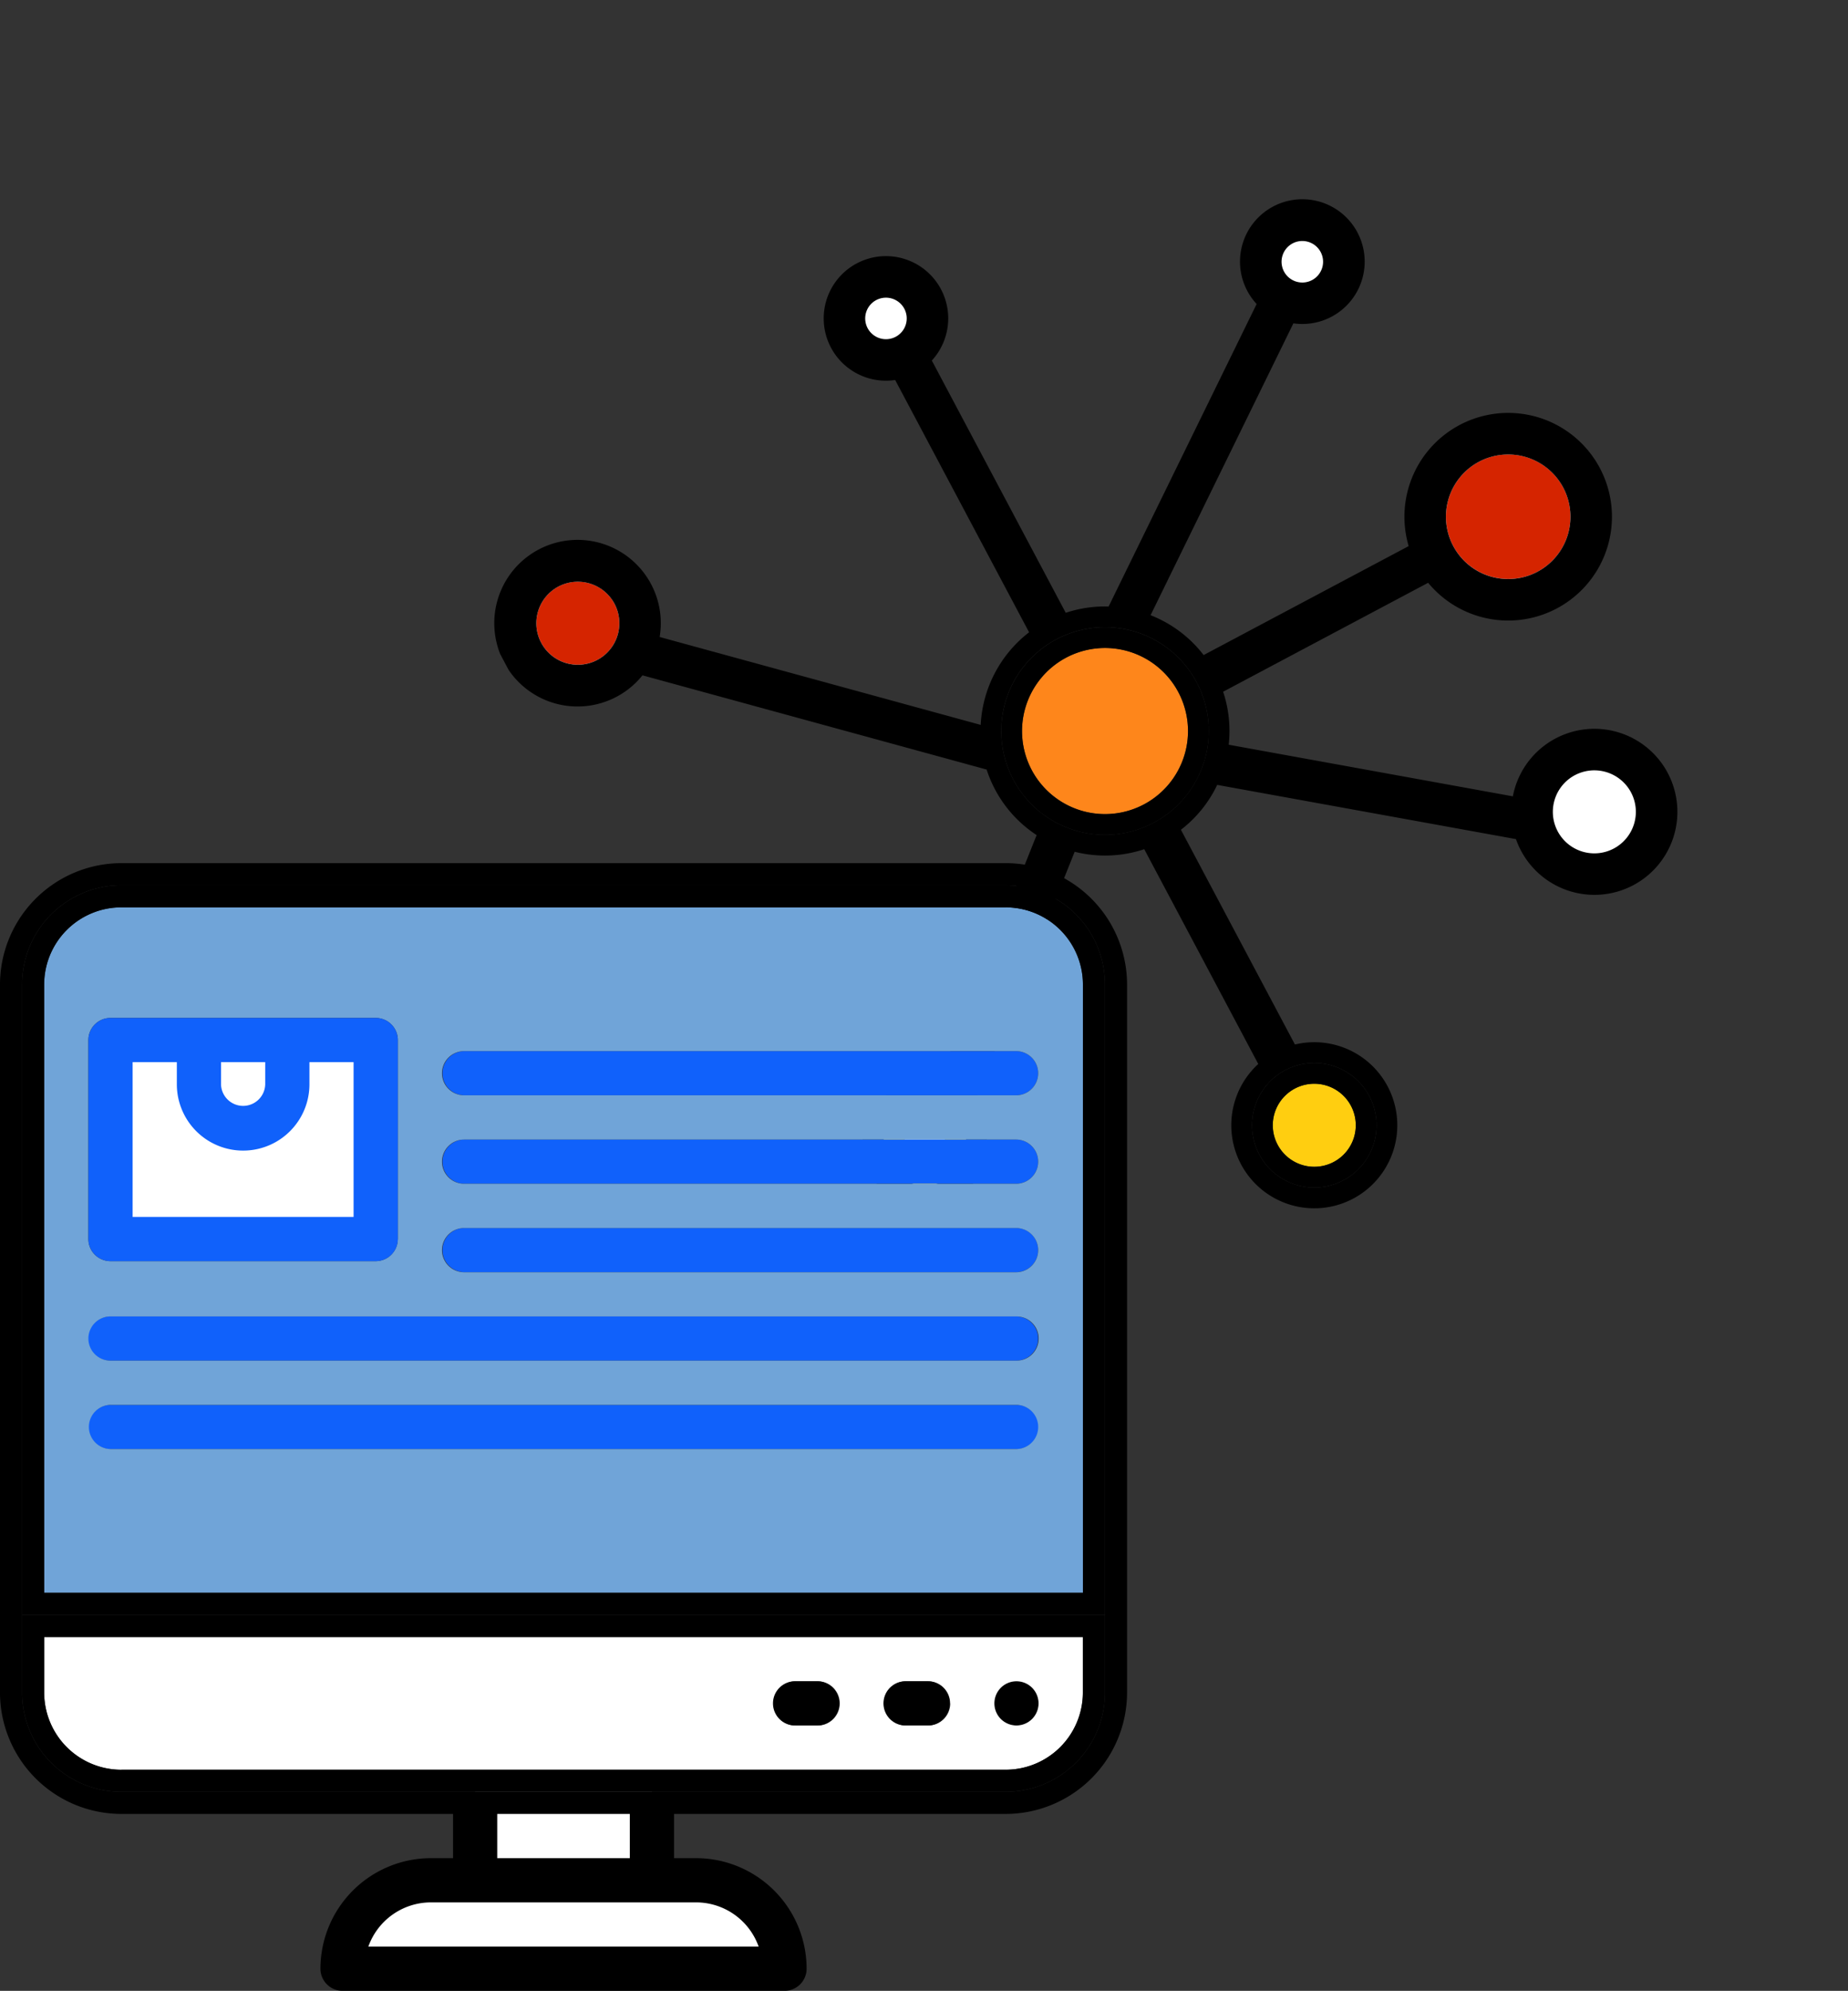 <svg xmlns="http://www.w3.org/2000/svg" xmlns:xlink="http://www.w3.org/1999/xlink" width="165.124" height="177.791" viewBox="0 0 165.124 177.791"><rect x="0" y="0" width="165.124" height="177.791" fill="#333333" stroke="none"/><defs><clipPath id="a"><rect width="94.583" height="94.583" fill="none"/></clipPath><clipPath id="b"><rect width="100.707" height="100.708" fill="none"/></clipPath></defs><g transform="translate(-1435 -6859.209)"><g transform="matrix(-0.469, -0.883, 0.883, -0.469, 1516.612, 6987.125)"><g clip-path="url(#a)"><path d="M220.479,103.674a3.709,3.709,0,1,1-3.709,3.709,3.708,3.708,0,0,1,3.709-3.709" transform="translate(-131.46 -62.873)" fill="#fff"/><path d="M189.347,4.714a5.564,5.564,0,1,1-5.564,5.564,5.563,5.563,0,0,1,5.564-5.564" transform="translate(-111.455 -2.859)" fill="#fff"/><path d="M187.492,193.21a3.709,3.709,0,1,1-3.709,3.709,3.708,3.708,0,0,1,3.709-3.709" transform="translate(-111.455 -117.172)" fill="#fff"/><path d="M108.733,197.922a7.418,7.418,0,1,1-7.418,7.418,7.419,7.419,0,0,1,7.418-7.418" transform="translate(-61.443 -120.03)" fill="#fff"/><path d="M48.826,194.062a5.564,5.564,0,1,1-5.564-5.564,5.563,5.563,0,0,1,5.564,5.564" transform="translate(-22.863 -114.315)" fill="#fff"/><path d="M192.205,9.425a3.709,3.709,0,1,1-3.709,3.709,3.713,3.713,0,0,1,3.709-3.709" transform="translate(-114.313 -5.716)" fill="#d52400"/><path d="M111.593,202.634a5.564,5.564,0,1,1-5.564,5.564,5.57,5.57,0,0,1,5.564-5.564" transform="translate(-64.301 -122.887)" fill="#d52400"/><path d="M116.153,101.666a7.418,7.418,0,1,1-7.418-7.418,7.426,7.426,0,0,1,7.418,7.418" transform="translate(-61.444 -57.157)" fill="#fe861b"/><path d="M105.877,89.536A9.273,9.273,0,1,1,96.6,98.809a9.274,9.274,0,0,1,9.273-9.273m0,1.854a7.418,7.418,0,1,0,7.418,7.418,7.426,7.426,0,0,0-7.418-7.418" transform="translate(-58.586 -54.299)"/><path d="M50.833,23.562a3.709,3.709,0,1,1-3.709,3.709,3.708,3.708,0,0,1,3.709-3.709m1.854,3.709a1.855,1.855,0,1,0-1.854,1.854,1.858,1.858,0,0,0,1.854-1.854" transform="translate(-28.578 -14.289)" fill="#ffce10"/><path d="M53.691,28.275a1.855,1.855,0,1,1-1.854,1.854,1.857,1.857,0,0,1,1.854-1.854" transform="translate(-31.437 -17.147)" fill="#fff"/><path d="M13.134,103.673a3.709,3.709,0,1,1-3.709,3.709,3.713,3.713,0,0,1,3.709-3.709" transform="translate(-5.716 -62.873)" fill="#ffce10"/><path d="M52.855,85.31a5.564,5.564,0,1,0-5.564,5.564,5.571,5.571,0,0,0,5.564-5.564M47.292,53.783a9.273,9.273,0,1,0-9.273-9.273,9.274,9.274,0,0,0,9.273,9.273M12.982,44.51a5.564,5.564,0,1,0-5.564,5.564,5.563,5.563,0,0,0,5.564-5.564m0,35.237a7.426,7.426,0,0,1,8.555-7.331l16.8-21.307a11.049,11.049,0,0,1-2.018-4.744H14.6a7.418,7.418,0,1,1,0-3.709H36.322a11.093,11.093,0,0,1,2.715-5.6L23.3,18.446a5.57,5.57,0,1,1,3.238-1.916L41.947,34.753a11.075,11.075,0,0,1,7.265-1.2L71.073,10.337A7.441,7.441,0,1,1,73.378,13.3L52.985,34.955a11.148,11.148,0,0,1,5.276,7.7H83.775a5.564,5.564,0,1,1,0,3.709H58.261a11.062,11.062,0,0,1-1.3,3.648L74.617,74.368a5.571,5.571,0,1,1-3.065,2.092l-17.036-23.5a11.085,11.085,0,0,1-5.369,2.517V76.225a9.273,9.273,0,1,1-3.709,0V55.479A11.065,11.065,0,0,1,41.023,53.7L25.04,73.964a7.417,7.417,0,1,1-12.058,5.783M25.964,12.982a3.709,3.709,0,1,0-3.709,3.709,3.708,3.708,0,0,0,3.709-3.709M24.11,79.747A3.709,3.709,0,1,0,20.4,83.455a3.713,3.713,0,0,0,3.709-3.709m53.782,0A1.855,1.855,0,1,0,76.037,81.6a1.858,1.858,0,0,0,1.854-1.854M81.6,7.418a3.709,3.709,0,1,0-3.709,3.709A3.713,3.713,0,0,0,81.6,7.418M90.874,44.51a1.855,1.855,0,1,0-1.854,1.854,1.858,1.858,0,0,0,1.854-1.854"/><path d="M10.276,98.961a5.564,5.564,0,1,1-5.564,5.564,5.563,5.563,0,0,1,5.564-5.564m3.709,5.564a3.709,3.709,0,1,0-3.709,3.709,3.713,3.713,0,0,0,3.709-3.709" transform="translate(-2.858 -60.015)"/></g></g><g transform="translate(1435 6936.292)"><g clip-path="url(#b)"><path d="M112.534,224.67H73.041a7.9,7.9,0,0,1,7.9-7.9h23.7a7.9,7.9,0,0,1,7.9,7.9" transform="translate(-42.434 -125.937)" fill="#fff"/><rect width="15.797" height="7.899" transform="translate(42.455 82.935)" fill="#fff"/><rect width="23.696" height="17.772" transform="translate(9.873 15.797)" fill="#fff"/><path d="M50.309,37.7v3.949a3.949,3.949,0,1,1-7.9,0V37.7Z" transform="translate(-24.639 -21.902)" fill="#fff"/><path d="M103.76,117.429a1.975,1.975,0,0,1-1.974,1.974H20.824a1.974,1.974,0,1,1,0-3.949h80.961a1.975,1.975,0,0,1,1.974,1.974" transform="translate(-10.951 -67.076)" fill="#1061fb"/><path d="M96.222,44.005a1.975,1.975,0,0,1,0-3.949h49.366a1.975,1.975,0,0,1,0,3.949Z" transform="translate(-54.755 -23.271)" fill="#1061fb"/><path d="M96.222,62.854a1.975,1.975,0,0,1,0-3.949h49.366a1.975,1.975,0,0,1,0,3.949Z" transform="translate(-54.755 -34.222)" fill="#1061fb"/><path d="M96.222,81.7a1.975,1.975,0,0,1,0-3.949h49.366a1.975,1.975,0,0,1,0,3.949Z" transform="translate(-54.755 -45.173)" fill="#1061fb"/><path d="M101.784,96.605a1.975,1.975,0,0,1,0,3.949H20.824a1.975,1.975,0,1,1,0-3.949Z" transform="translate(-10.951 -56.124)" fill="#1061fb"/><path d="M214.032,174.359a1.975,1.975,0,1,1-1.974,1.974,1.978,1.978,0,0,1,1.974-1.974" transform="translate(-123.199 -101.297)"/><path d="M95.338,176.783H16.32a6.9,6.9,0,0,1-6.9-6.9v-4.953h92.808v4.953a6.9,6.9,0,0,1-6.9,6.9m2.946-5.924a1.975,1.975,0,1,0-1.975,1.974,1.978,1.978,0,0,0,1.975-1.974m-7.9,0a1.975,1.975,0,0,0-1.974-1.974H86.436a1.974,1.974,0,1,0,0,3.949h1.975a1.975,1.975,0,0,0,1.974-1.974m-9.873,0a1.975,1.975,0,0,0-1.974-1.974H76.563a1.974,1.974,0,1,0,0,3.949h1.975a1.975,1.975,0,0,0,1.974-1.974" transform="translate(-5.476 -95.822)" fill="#fff"/><path d="M192.445,174.359a1.975,1.975,0,0,1,0,3.949h-1.974a1.975,1.975,0,1,1,0-3.949Z" transform="translate(-109.51 -101.297)"/><path d="M168.883,174.359a1.975,1.975,0,0,1,0,3.949h-1.974a1.975,1.975,0,1,1,0-3.949Z" transform="translate(-95.821 -101.297)"/><path d="M96.31,57.8a1.975,1.975,0,0,0,0-3.949H15.349a1.975,1.975,0,0,0,0,3.949ZM44.969,24.235a1.976,1.976,0,0,0,1.975,1.975H96.31a1.975,1.975,0,0,0,0-3.949H46.944a1.975,1.975,0,0,0-1.975,1.974m0,15.8a1.975,1.975,0,0,0,1.975,1.975H96.31a1.975,1.975,0,0,0,0-3.949H46.944a1.975,1.975,0,0,0-1.975,1.974m0-7.9a1.975,1.975,0,0,0,1.975,1.974H96.31a1.975,1.975,0,0,0,0-3.949H46.944a1.976,1.976,0,0,0-1.975,1.975M16.321,9.425H95.338a6.9,6.9,0,0,1,6.9,6.9V70.639H9.425V16.321a6.9,6.9,0,0,1,6.9-6.9m24.7,29.62V21.273A1.975,1.975,0,0,0,39.045,19.3h-23.7a1.975,1.975,0,0,0-1.974,1.975V39.045a1.976,1.976,0,0,0,1.974,1.975h23.7a1.976,1.976,0,0,0,1.974-1.975m57.265,8.886a1.975,1.975,0,0,0-1.974-1.974H15.349a1.974,1.974,0,1,0,0,3.949H96.31a1.975,1.975,0,0,0,1.974-1.974" transform="translate(-5.476 -5.476)" fill="#70a4d8"/><path d="M4.713,160.222h96.758v6.927a8.87,8.87,0,0,1-8.87,8.87H13.583a8.87,8.87,0,0,1-8.87-8.87Zm8.87,13.823H92.6a6.9,6.9,0,0,0,6.9-6.9V162.2H6.687v4.952a6.9,6.9,0,0,0,6.9,6.9" transform="translate(-2.738 -93.084)"/><path d="M47.124,44.387V42.413h3.949v1.974a1.975,1.975,0,1,1-3.949,0" transform="translate(-27.377 -24.641)" fill="#fff"/><path d="M44.072,44.387V42.413h3.949V56.235H28.275V42.413h3.949v1.974a5.924,5.924,0,1,0,11.848,0" transform="translate(-16.427 -24.641)" fill="#fff"/><path d="M30.7,36.937v1.975a1.975,1.975,0,0,0,3.949,0V36.937Zm-7.9,0V50.76H42.545V36.937H38.6v1.975a5.924,5.924,0,1,1-11.848,0V36.937Zm23.7-1.974V52.735a1.975,1.975,0,0,1-1.974,1.974h-23.7a1.976,1.976,0,0,1-1.975-1.974V34.962a1.976,1.976,0,0,1,1.975-1.974h23.7a1.975,1.975,0,0,1,1.974,1.974" transform="translate(-10.951 -19.165)" fill="#1061fb"/><path d="M92.6,6.687H13.583a6.9,6.9,0,0,0-6.9,6.9V67.9H99.5V13.583a6.9,6.9,0,0,0-6.9-6.9M13.583,4.713H92.6a8.87,8.87,0,0,1,8.87,8.87V69.876H4.713V13.583a8.87,8.87,0,0,1,8.87-8.87" transform="translate(-2.738 -2.738)"/><path d="M1.975,10.845v63.22a8.869,8.869,0,0,0,8.87,8.87H89.863a8.87,8.87,0,0,0,8.87-8.87V10.845a8.87,8.87,0,0,0-8.87-8.87H10.846a8.869,8.869,0,0,0-8.87,8.87M0,74.065V10.845A10.858,10.858,0,0,1,10.846,0H89.863a10.858,10.858,0,0,1,10.845,10.845v63.22A10.858,10.858,0,0,1,89.863,84.91H60.228v3.949H62.2a9.885,9.885,0,0,1,9.874,9.873,1.976,1.976,0,0,1-1.975,1.975H30.608a1.976,1.976,0,0,1-1.975-1.975,9.885,9.885,0,0,1,9.873-9.873h1.975V84.91H10.846A10.858,10.858,0,0,1,0,74.065M44.43,88.859H56.278V84.91H44.43Zm-11.51,7.9H67.788A5.936,5.936,0,0,0,62.2,92.809h-23.7a5.935,5.935,0,0,0-5.586,3.949" transform="translate(-0.001)"/></g></g></g></svg>